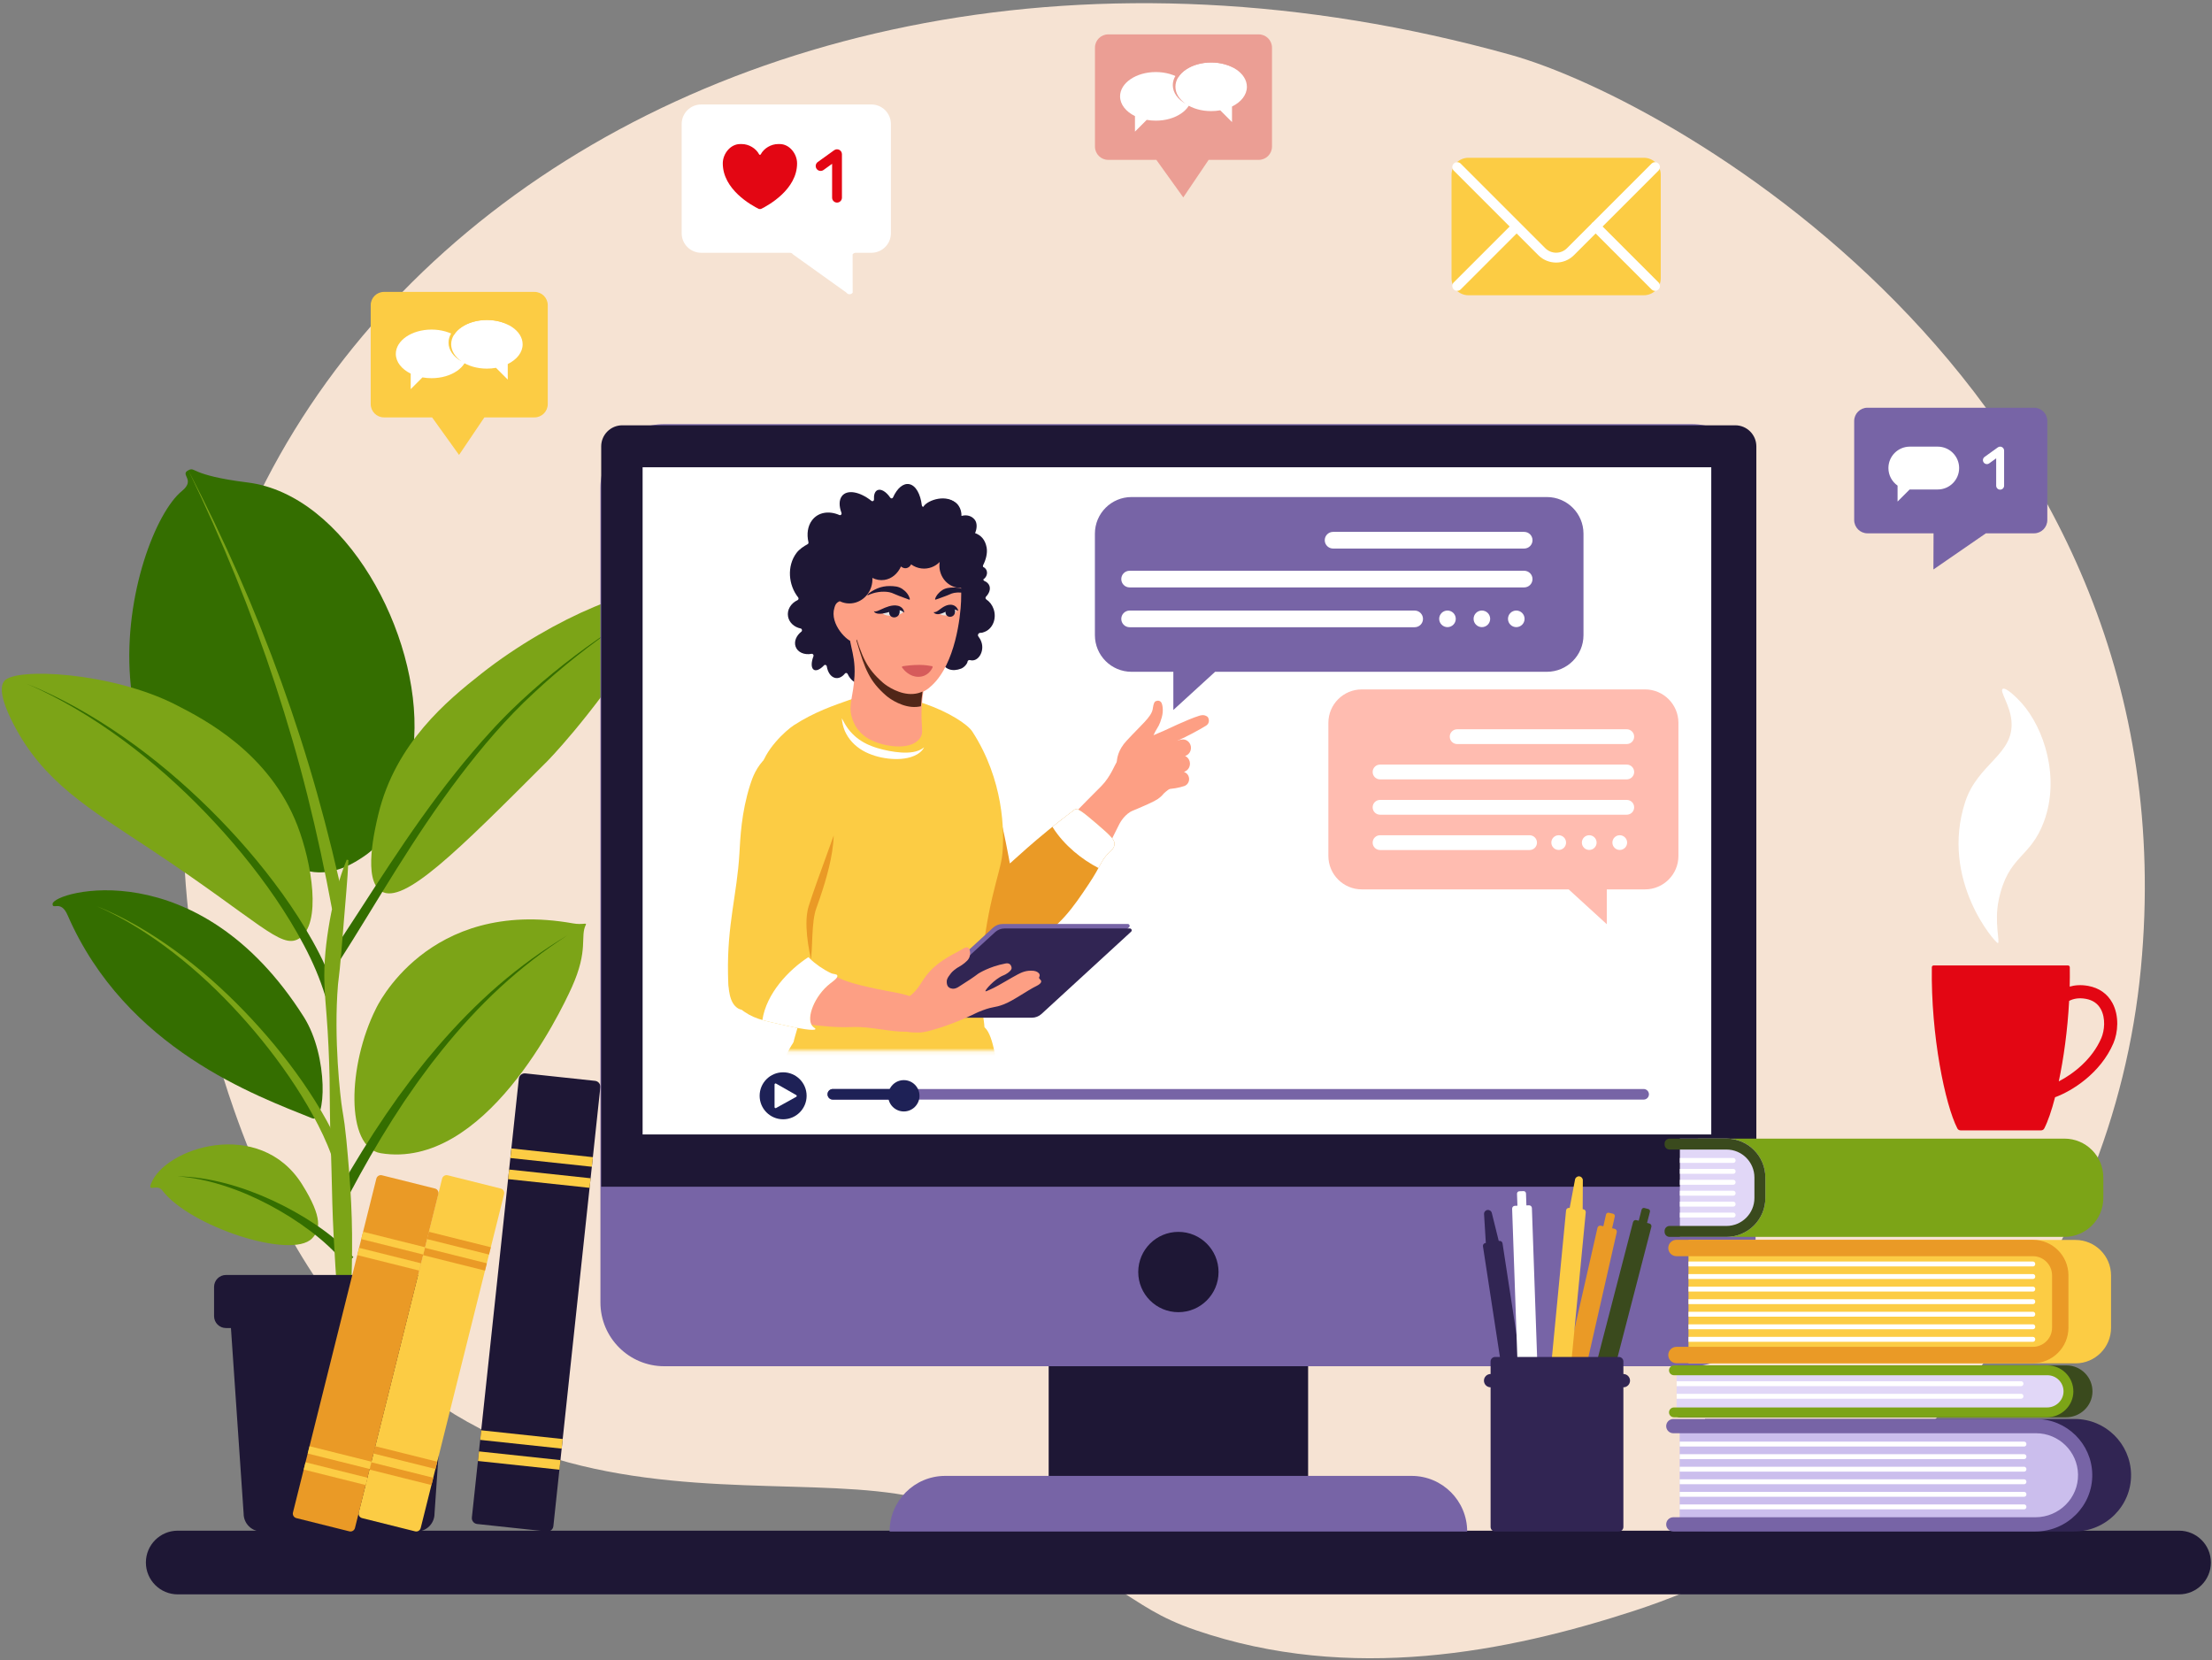 <svg xmlns="http://www.w3.org/2000/svg" width="573" height="430" viewBox="0 0 573 430" fill="none"><rect x="0" y="0" width="573" height="430" fill="#808080" stroke="none"/><path d="M309.705 422.238C290.559 415.663 293.227 409.095 245.47 390.274C203.057 373.559 105.299 414.965 60.624 287.509C-3.212 105.384 175.48 -45.789 391.177 14.161C435.206 26.398 568.56 103.657 554.577 250.839C547.355 326.856 495.54 393.679 423.396 417.211C390.604 427.907 349.847 436.024 309.705 422.238Z" fill="#F6E3D3"></path><path d="M564.467 412.978H46.04C41.484 412.978 37.791 409.285 37.791 404.729C37.791 400.173 41.484 396.48 46.04 396.48H564.467C569.023 396.48 572.716 400.173 572.716 404.729C572.716 409.285 569.023 412.978 564.467 412.978Z" fill="#1E1735"></path><path d="M80.826 320.787C82.895 318.645 83.727 315.541 78.272 306.809C67.303 289.25 42.484 297.273 39.066 306.76C38.34 308.776 40.724 306.602 42.053 308.357C49.133 317.704 75.494 326.309 80.826 320.787Z" fill="#7CA417"></path><path d="M48.671 121.878C50.788 120.702 48.749 123.054 64.159 124.977C89.487 128.136 108.886 164.193 107.293 191.098C106.955 196.816 105.918 214.329 93.862 222.093C92.361 223.06 86.731 227.019 80.173 225.709C13.728 212.434 33.705 138.091 47.113 127.194C50.716 124.265 46.634 123.01 48.671 121.878Z" fill="#346E00"></path><path d="M98.635 298.708C89.453 297.21 90.044 275.894 97.379 261.282C97.379 261.282 110.599 232.413 148.437 239.177C150.897 239.617 152.06 238.906 151.755 239.526C150.192 242.703 152.545 245.909 148.126 255.723C145.014 262.633 125.453 303.084 98.635 298.708Z" fill="#7CA417"></path><path d="M98.769 230.875C104.595 234.368 118.395 220.559 141.645 197.297C141.645 197.297 152.355 186.58 165.924 166.044C171.589 157.47 171.348 154.421 171.348 154.421C168.175 149.91 143.383 159.721 124.597 174.568C116.06 181.316 102.44 192.388 97.994 210.987C97.115 214.663 93.932 227.974 98.769 230.875Z" fill="#7CA417"></path><path d="M77.429 243.131C72.756 245.974 67.291 238.748 38.834 219.878C23.282 209.566 11.202 202.633 3.422 187.424C-0.343 180.063 0.253 177.501 1.09 176.415C3.87 172.81 28.971 174.071 45.599 182.581C52.78 186.256 69.783 194.957 77.08 213.928C80.726 223.408 83.485 239.447 77.429 243.131Z" fill="#7CA417"></path><path d="M86.007 235.458C84.192 225.643 82.097 215.88 79.672 206.194C77.253 196.507 74.456 186.912 71.343 177.415C68.227 167.92 64.772 158.53 61.005 149.261C57.234 139.994 53.172 130.84 48.795 121.833C53.418 130.716 57.739 139.761 61.784 148.932C65.821 158.106 69.555 167.42 72.955 176.861C76.35 186.303 79.437 195.864 82.148 205.535C84.865 215.204 87.254 224.968 89.362 234.791L86.007 235.458Z" fill="#7CA417"></path><path d="M88.135 307.713C91.833 301.261 95.726 294.921 99.907 288.772L103.098 284.198L106.419 279.719C106.691 279.343 106.98 278.979 107.269 278.615L108.133 277.521L109.861 275.334C110.427 274.597 111.036 273.894 111.634 273.183L113.43 271.052C118.277 265.42 123.475 260.085 129.087 255.226C134.707 250.379 140.73 246.012 147.083 242.214C140.854 246.214 134.994 250.759 129.562 255.757C124.138 260.767 119.151 266.226 114.526 271.963L112.813 274.133C112.243 274.857 111.663 275.572 111.125 276.321L109.482 278.543L108.661 279.654C108.386 280.023 108.112 280.393 107.854 280.775L104.706 285.317L101.691 289.948C97.746 296.171 94.093 302.574 90.636 309.079L88.135 307.713Z" fill="#346E00"></path><path d="M85.01 248.211C90.425 240.229 95.564 232.011 100.928 223.928C106.283 215.84 111.852 207.868 117.911 200.272C119.422 198.371 120.967 196.497 122.545 194.651C124.116 192.799 125.731 190.985 127.373 189.196L128.609 187.859L129.871 186.543C130.704 185.657 131.582 184.817 132.437 183.955C134.182 182.265 135.948 180.598 137.769 178.994C141.391 175.765 145.158 172.705 149.022 169.78C152.891 166.86 156.864 164.08 160.968 161.509C156.929 164.18 153.029 167.053 149.24 170.061C145.456 173.074 141.776 176.217 138.248 179.521C131.137 186.071 124.881 193.464 119.035 201.147C113.2 208.842 107.862 216.899 102.724 225.087C97.577 233.272 92.647 241.605 87.386 249.785L85.01 248.211Z" fill="#346E00"></path><path d="M84.245 257.973C82.899 253.5 81.006 249.137 78.786 244.941C76.573 240.737 74.078 236.667 71.393 232.722C66.012 224.835 59.892 217.433 53.252 210.535C46.604 203.643 39.422 197.24 31.687 191.566C23.956 185.895 15.686 180.901 6.857 177.079C15.778 180.682 24.197 185.482 32.102 190.986C40.013 196.494 47.396 202.755 54.266 209.533C61.128 216.319 67.491 223.634 73.145 231.497C75.967 235.431 78.608 239.506 80.98 243.755C83.358 247.998 85.431 252.442 86.972 257.144L84.245 257.973Z" fill="#346E00"></path><path d="M89.268 327.392C88.099 325.797 86.701 324.29 85.197 322.885C83.695 321.475 82.096 320.147 80.438 318.89C77.117 316.378 73.566 314.142 69.867 312.176C66.167 310.211 62.308 308.523 58.311 307.22C54.317 305.921 50.178 304.988 45.957 304.708C50.188 304.75 54.407 305.452 58.513 306.537C62.623 307.625 66.628 309.113 70.499 310.898C74.37 312.685 78.118 314.758 81.68 317.15C83.46 318.348 85.193 319.627 86.853 321.019C88.516 322.41 90.1 323.921 91.532 325.658L89.268 327.392Z" fill="#346E00"></path><path d="M13.625 234.128C13.69 230.961 51.316 220.202 78.677 263.374C85.192 273.653 84.46 291.11 80.86 289.655C66.577 283.884 32.632 271.794 17.495 237.018C15.736 232.977 13.591 235.805 13.625 234.128Z" fill="#346E00"></path><path d="M90.26 222.776C90.143 225.52 89.93 228.224 89.713 230.917L89.045 238.967C88.812 241.642 88.589 244.313 88.387 246.984C88.164 249.654 87.898 252.319 87.557 254.99C86.384 268.978 88.194 284.531 88.642 287.216C88.874 288.557 89.07 289.903 89.265 291.252C89.442 292.607 89.596 293.964 89.726 295.32C89.992 298.032 90.221 300.742 90.438 303.453C90.868 308.874 91.153 314.301 91.199 319.734C91.248 325.167 91.134 330.602 90.866 336.034C90.79 337.392 90.721 338.75 90.624 340.107C90.534 341.465 90.414 342.822 90.305 344.178C90.193 345.535 90.039 346.891 89.905 348.245C89.741 349.6 89.581 350.954 89.379 352.307L88.923 352.301C88.579 349.589 88.334 346.884 88.09 344.179C87.847 341.475 87.626 338.773 87.427 336.073C87.036 330.672 86.691 325.275 86.416 319.878C86.136 314.482 86.002 309.083 85.888 303.684C85.83 300.985 85.757 298.286 85.657 295.594L85.525 291.558C85.5 290.208 85.461 288.854 85.457 287.498C85.427 284.787 85.423 282.065 85.374 279.344C85.322 276.623 85.22 273.905 85.099 271.189C84.981 268.472 84.802 265.756 84.595 263.033C84.374 260.31 84.144 257.574 84.047 254.833C83.834 249.347 84.475 243.88 85.413 238.49C86.394 233.105 87.741 227.778 89.814 222.679L90.26 222.776Z" fill="#7CA417"></path><path d="M86.788 302.065C85.707 298.427 84.178 294.86 82.408 291.413C80.644 287.961 78.662 284.604 76.534 281.338C72.27 274.809 67.436 268.632 62.177 262.842C59.545 259.948 56.801 257.152 53.944 254.474C51.081 251.804 48.105 249.251 45.01 246.847C38.821 242.05 32.15 237.807 24.938 234.662C32.242 237.588 39.069 241.642 45.438 246.278C48.623 248.601 51.697 251.08 54.662 253.683C57.621 256.293 60.472 259.028 63.216 261.867C68.7 267.55 73.775 273.642 78.307 280.144C80.569 283.398 82.693 286.756 84.613 290.248C86.537 293.736 88.238 297.372 89.515 301.236L86.788 302.065Z" fill="#7CA417"></path><path d="M117.134 330.248H58.536C56.834 330.248 55.453 331.629 55.453 333.332V340.912C55.453 342.615 56.834 343.995 58.536 343.995H59.823L63.111 392.067C63.111 394.621 65.182 396.692 67.736 396.692H107.934C110.488 396.692 112.558 394.621 112.558 392.067L115.847 343.995H117.134C118.836 343.995 120.217 342.615 120.217 340.912V333.332C120.217 331.629 118.836 330.248 117.134 330.248Z" fill="#1E1735"></path><path d="M141.653 396.683L123.599 394.751C122.755 394.661 122.145 393.904 122.235 393.06L134.401 279.397C134.492 278.554 135.248 277.943 136.092 278.034L154.146 279.966C154.99 280.056 155.6 280.813 155.51 281.657L143.344 395.32C143.254 396.163 142.497 396.773 141.653 396.683Z" fill="#1E1735"></path><path d="M153.583 299.732L132.475 297.474L132.209 299.957L153.317 302.216L153.583 299.732Z" fill="#FCCC44"></path><path d="M152.995 305.196L131.887 302.937L131.621 305.421L152.729 307.679L152.995 305.196Z" fill="#FCCC44"></path><path d="M145.766 372.742L124.658 370.483L124.392 372.966L145.5 375.225L145.766 372.742Z" fill="#FCCC44"></path><path d="M145.184 378.205L124.076 375.946L123.81 378.43L144.918 380.688L145.184 378.205Z" fill="#FCCC44"></path><path d="M107.53 396.656L93.794 393.225C93.153 393.065 92.762 392.415 92.923 391.774L114.521 305.296C114.681 304.654 115.331 304.264 115.973 304.424L129.709 307.855C130.351 308.016 130.741 308.666 130.581 309.307L108.982 395.784C108.822 396.426 108.172 396.817 107.53 396.656Z" fill="#FCCC44"></path><path d="M127.148 323.069L111.088 319.059L110.616 320.948L126.676 324.959L127.148 323.069Z" fill="#EA9A26"></path><path d="M126.109 327.226L110.049 323.215L109.577 325.105L125.637 329.116L126.109 327.226Z" fill="#EA9A26"></path><path d="M113.277 378.617L97.217 374.607L96.745 376.496L112.805 380.507L113.277 378.617Z" fill="#EA9A26"></path><path d="M112.237 382.774L96.178 378.764L95.706 380.653L111.766 384.664L112.237 382.774Z" fill="#EA9A26"></path><path d="M90.499 396.656L76.763 393.225C76.121 393.065 75.731 392.415 75.891 391.774L97.49 305.296C97.65 304.654 98.3 304.264 98.942 304.424L112.678 307.855C113.319 308.016 113.71 308.666 113.549 309.307L91.951 395.784C91.791 396.426 91.141 396.817 90.499 396.656Z" fill="#EA9A26"></path><path d="M110.116 323.07L94.057 319.059L93.585 320.948L109.644 324.959L110.116 323.07Z" fill="#FCCC44"></path><path d="M109.077 327.226L93.018 323.215L92.546 325.105L108.605 329.116L109.077 327.226Z" fill="#FCCC44"></path><path d="M96.243 378.618L80.184 374.607L79.712 376.496L95.771 380.507L96.243 378.618Z" fill="#FCCC44"></path><path d="M95.206 382.774L79.147 378.764L78.675 380.653L94.734 384.664L95.206 382.774Z" fill="#FCCC44"></path><path d="M483.751 105.61H526.899C528.799 105.61 530.339 107.151 530.339 109.05V134.702C530.339 136.602 528.799 138.142 526.899 138.142H514.425L500.836 147.505L500.87 138.142H483.75C481.851 138.142 480.311 136.602 480.311 134.702V109.05C480.311 107.151 481.851 105.61 483.751 105.61Z" fill="#7764A6"></path><path d="M501.947 115.689H494.727C491.662 115.689 489.178 118.174 489.178 121.239C489.178 123.12 490.116 124.78 491.549 125.784V129.913L494.676 126.786C494.693 126.786 494.71 126.788 494.728 126.788H501.948C505.013 126.788 507.498 124.304 507.498 121.239C507.498 118.174 505.013 115.689 501.947 115.689Z" fill="white"></path><path d="M518.119 126.83C517.552 126.83 517.092 126.37 517.092 125.802V118.722L515.29 120.018C514.83 120.35 514.187 120.245 513.856 119.784C513.524 119.323 513.629 118.681 514.09 118.35L517.519 115.883C517.833 115.658 518.245 115.627 518.588 115.803C518.931 115.978 519.147 116.332 519.147 116.717V125.803C519.147 126.37 518.687 126.83 518.119 126.83Z" fill="white"></path><path d="M138.454 75.61H99.469C97.57 75.61 96.031 77.149 96.031 79.047V104.677C96.031 106.575 97.57 108.114 99.469 108.114H111.932L118.911 117.836L125.476 108.114H138.454C140.352 108.114 141.891 106.575 141.891 104.677V79.047C141.891 77.149 140.352 75.61 138.454 75.61Z" fill="#FCCC44"></path><path d="M111.792 85.367C106.678 85.367 102.533 88.186 102.533 91.663C102.533 93.769 104.055 95.632 106.39 96.775V100.797L109.435 97.752C110.188 97.886 110.977 97.958 111.792 97.958C116.905 97.958 121.05 95.14 121.05 91.662C121.05 88.186 116.905 85.367 111.792 85.367Z" fill="white"></path><path d="M126.127 82.892C131.241 82.892 135.386 85.711 135.386 89.188C135.386 91.294 133.864 93.157 131.529 94.3V98.322L128.484 95.277C127.732 95.412 126.942 95.484 126.127 95.484C121.014 95.484 116.869 92.665 116.869 89.188C116.869 85.711 121.014 82.892 126.127 82.892Z" fill="white"></path><path d="M116.872 89.173C116.872 85.696 121.017 82.878 126.13 82.878C128.376 82.878 130.436 83.422 132.039 84.326C130.36 83.169 128.027 82.451 125.448 82.451C120.334 82.451 116.189 85.269 116.189 88.747C116.189 90.696 117.493 92.439 119.54 93.594C117.89 92.456 116.872 90.896 116.872 89.173Z" fill="#FCCC44"></path><path d="M326.063 8.905H287.078C285.18 8.905 283.641 10.444 283.641 12.342V37.972C283.641 39.871 285.179 41.41 287.078 41.41H299.542L306.52 51.131L313.086 41.41H326.063C327.961 41.41 329.5 39.871 329.5 37.972V12.342C329.5 10.444 327.961 8.905 326.063 8.905Z" fill="#EB9E94"></path><path d="M299.405 18.663C294.291 18.663 290.146 21.481 290.146 24.958C290.146 27.064 291.668 28.927 294.004 30.07V34.092L297.048 31.047C297.801 31.182 298.591 31.254 299.405 31.254C304.518 31.254 308.663 28.435 308.663 24.958C308.663 21.481 304.518 18.663 299.405 18.663Z" fill="white"></path><path d="M313.739 16.188C318.852 16.188 322.997 19.007 322.997 22.484C322.997 24.59 321.475 26.453 319.14 27.596V31.618L316.096 28.573C315.343 28.707 314.553 28.779 313.739 28.779C308.625 28.779 304.48 25.961 304.48 22.483C304.48 19.007 308.625 16.188 313.739 16.188Z" fill="white"></path><path d="M304.485 22.469C304.485 18.992 308.63 16.173 313.744 16.173C315.99 16.173 318.049 16.718 319.652 17.622C317.973 16.465 315.641 15.746 313.061 15.746C307.948 15.746 303.803 18.565 303.803 22.042C303.803 23.992 305.106 25.734 307.153 26.889C305.503 25.752 304.485 24.192 304.485 22.469Z" fill="#EB9E94"></path><path d="M425.826 76.477H380.383C377.966 76.477 376.006 74.517 376.006 72.1V45.244C376.006 42.827 377.966 40.867 380.383 40.867H425.826C428.243 40.867 430.203 42.827 430.203 45.244V72.1C430.203 74.517 428.243 76.477 425.826 76.477Z" fill="#FCCC44"></path><path d="M415.143 58.672L429.626 44.189C430.125 43.69 430.125 42.883 429.626 42.383C429.128 41.885 428.32 41.885 427.821 42.383L412.658 57.546C412.568 57.599 412.482 57.66 412.404 57.738C412.327 57.815 412.266 57.901 412.213 57.991L405.906 64.297C404.359 65.843 401.844 65.842 400.299 64.297L378.384 42.383C377.886 41.885 377.078 41.885 376.579 42.383C376.08 42.882 376.08 43.69 376.579 44.189L391.062 58.672L376.579 73.154C376.08 73.653 376.08 74.461 376.579 74.96C376.828 75.209 377.155 75.334 377.482 75.334C377.808 75.334 378.135 75.21 378.384 74.96L392.867 60.477L398.493 66.103C399.764 67.374 401.433 68.01 403.103 68.01C404.772 68.01 406.442 67.374 407.712 66.103L413.338 60.477L427.821 74.96C428.07 75.209 428.397 75.334 428.724 75.334C429.05 75.334 429.377 75.21 429.626 74.96C430.125 74.461 430.125 73.653 429.626 73.154L415.143 58.672Z" fill="white"></path><path d="M181.639 27.062H225.723C228.515 27.062 230.779 29.326 230.779 32.119V60.419C230.779 63.212 228.515 65.476 225.723 65.476H221.668C221.347 65.476 221.047 65.63 220.86 65.891L220.875 75.805C220.471 76.367 219.63 76.356 219.243 75.781L205.447 65.914C205.262 65.64 204.953 65.476 204.622 65.476H181.639C178.846 65.476 176.582 63.212 176.582 60.419V32.119C176.582 29.326 178.846 27.062 181.639 27.062Z" fill="white"></path><path d="M216.825 52.475C216.121 52.475 215.551 51.904 215.551 51.201V42.429L213.32 44.035C212.75 44.446 211.953 44.315 211.543 43.745C211.132 43.173 211.262 42.378 211.833 41.967L216.081 38.91C216.47 38.632 216.981 38.593 217.406 38.811C217.831 39.029 218.098 39.466 218.098 39.944V51.202C218.098 51.905 217.528 52.475 216.825 52.475Z" fill="#E30613"></path><path d="M206.477 42.313C206.477 39.797 204.473 37.313 202 37.313H201.562C199.74 37.313 197.893 38.41 197.062 39.979C196.973 40.147 196.736 40.147 196.647 39.979C195.817 38.41 193.97 37.313 192.148 37.313H191.71C189.237 37.313 187.232 39.797 187.232 42.313C187.232 49.071 194.616 53.16 196.608 54.14H197.102C199.093 53.16 206.477 49.071 206.477 42.313Z" fill="#E30613"></path><path d="M338.857 335.886H271.65V396.692H338.857V335.886Z" fill="#1E1735"></path><path d="M380.061 396.692H230.445C230.445 388.738 236.893 382.291 244.847 382.291H365.659C373.613 382.291 380.061 388.738 380.061 396.692Z" fill="#7764A6"></path><path d="M438.236 353.887H172.068C162.938 353.887 155.537 346.486 155.537 337.356V126.394C155.537 117.264 162.938 109.863 172.068 109.863H438.236C447.366 109.863 454.767 117.264 454.767 126.394V337.356C454.767 346.486 447.366 353.887 438.236 353.887Z" fill="#7764A6"></path><path d="M449.507 110.163H161.196C158.18 110.163 155.736 112.608 155.736 115.623V307.383H454.967V115.623C454.966 112.607 452.522 110.163 449.507 110.163Z" fill="#1E1735"></path><path d="M443.289 121.033H166.461V293.85H443.289V121.033Z" fill="white"></path><path d="M305.253 339.886C310.997 339.886 315.654 335.23 315.654 329.485C315.654 323.741 310.997 319.084 305.253 319.084C299.508 319.084 294.852 323.741 294.852 329.485C294.852 335.23 299.508 339.886 305.253 339.886Z" fill="#1E1735"></path><path d="M443.188 323.298H537.635C541.552 323.298 544.727 326.473 544.727 330.39V343.929C544.727 347.846 541.552 351.021 537.635 351.021H443.188" fill="white"></path><path d="M537.636 353.143H437.389V321.176H537.636C542.724 321.176 546.85 325.301 546.85 330.39V343.929C546.85 349.018 542.724 353.143 537.636 353.143Z" fill="#FCCC44"></path><path d="M537.316 396.692H441.666C441.663 396.692 441.66 396.689 441.66 396.686V393.01C441.66 393.007 441.663 393.004 441.666 393.004V371.242C441.663 371.242 441.66 371.24 441.66 371.236V367.56C441.66 367.557 441.663 367.554 441.666 367.554H537.466C545.413 367.554 551.893 373.949 552.033 381.863C552.177 390.033 545.488 396.692 537.316 396.692Z" fill="#312553"></path><path d="M534.775 320.38H439.822V294.93H534.775C540.339 294.93 544.849 299.44 544.849 305.004V310.305C544.849 315.869 540.339 320.38 534.775 320.38Z" fill="#7CA417"></path><path d="M527.406 394.909H435.104V369.459H527.406C534.434 369.459 540.131 375.156 540.131 382.184C540.131 389.212 534.433 394.909 527.406 394.909Z" fill="#CBBEED"></path><path d="M527.25 396.692H433.456C432.437 396.692 431.612 395.866 431.612 394.848C431.612 393.829 432.437 393.004 433.456 393.004H527.272C533.379 393.004 538.402 388.038 538.297 381.932C538.194 376.02 533.353 371.242 527.417 371.242H433.455C432.437 371.242 431.611 370.417 431.611 369.398C431.611 368.38 432.437 367.554 433.455 367.554H527.417C535.365 367.554 541.847 373.951 541.984 381.867C542.126 390.038 535.424 396.692 527.25 396.692Z" fill="#7764A6"></path><path d="M535.201 367.111H435.033C434.33 367.111 433.76 366.541 433.76 365.838C433.76 365.135 434.33 364.565 435.033 364.565V356.219C434.33 356.219 433.76 355.649 433.76 354.946C433.76 354.243 434.33 353.673 435.033 353.673H535.32C539.065 353.673 542.105 356.755 542.037 360.516C541.97 364.198 538.883 367.111 535.201 367.111Z" fill="#3A4A1D"></path><path d="M526.6 353.108H434.274C433.102 353.108 432.152 352.158 432.152 350.986C432.152 349.814 433.102 348.864 434.274 348.864H526.6C529.345 348.864 531.57 346.639 531.57 343.894V330.355C531.57 327.61 529.345 325.384 526.6 325.384H434.274C433.102 325.384 432.152 324.434 432.152 323.262C432.152 322.091 433.102 321.141 434.274 321.141H526.6C531.688 321.141 535.814 325.266 535.814 330.355V343.894C535.814 348.982 531.688 353.108 526.6 353.108Z" fill="#EA9A26"></path><path d="M434.324 364.848H533.185C534.207 364.848 535.035 364.019 535.035 362.997V357.079C535.035 356.058 534.207 355.229 533.185 355.229H434.324V364.848Z" fill="#E1D7F7"></path><path d="M530.248 367.111H433.617C432.914 367.111 432.344 366.541 432.344 365.838C432.344 365.135 432.914 364.565 433.617 364.565H530.272C532.546 364.565 534.474 362.785 534.538 360.512C534.605 358.157 532.708 356.219 530.367 356.219H433.617C432.914 356.219 432.344 355.649 432.344 354.946C432.344 354.243 432.914 353.673 433.617 353.673H530.367C534.113 353.673 537.153 356.755 537.085 360.516C537.019 364.198 533.931 367.111 530.248 367.111Z" fill="#7CA417"></path><path d="M447.222 320.38H435.158V294.93H447.222C452.786 294.93 457.297 299.44 457.297 305.004V310.305C457.297 315.869 452.786 320.38 447.222 320.38Z" fill="#E1D7F7"></path><path d="M447.222 294.93H432.492C431.777 294.93 431.197 295.509 431.197 296.225V296.463C431.197 297.179 431.777 297.758 432.492 297.758H447.222C451.224 297.758 454.468 301.002 454.468 305.004V310.305C454.468 314.306 451.224 317.551 447.222 317.551H432.492C431.777 317.551 431.197 318.13 431.197 318.846V319.085C431.197 319.8 431.777 320.38 432.492 320.38H447.222C452.786 320.38 457.296 315.87 457.296 310.305V305.004C457.296 299.44 452.786 294.93 447.222 294.93Z" fill="#3A4A1D"></path><path d="M448.997 301.218H435.158V299.945H448.997C449.322 299.945 449.586 300.209 449.586 300.535V300.629C449.586 300.955 449.322 301.218 448.997 301.218Z" fill="white"></path><path d="M448.997 304.048H435.158V302.775H448.997C449.322 302.775 449.586 303.039 449.586 303.364V303.458C449.586 303.784 449.322 304.048 448.997 304.048Z" fill="white"></path><path d="M448.997 306.877H435.158V305.604H448.997C449.322 305.604 449.586 305.867 449.586 306.193V306.287C449.586 306.613 449.322 306.877 448.997 306.877Z" fill="white"></path><path d="M448.997 309.705H435.158V308.432H448.997C449.322 308.432 449.586 308.696 449.586 309.022V309.116C449.586 309.442 449.322 309.705 448.997 309.705Z" fill="white"></path><path d="M448.997 312.534H435.158V311.261H448.997C449.322 311.261 449.586 311.525 449.586 311.851V311.945C449.586 312.271 449.322 312.534 448.997 312.534Z" fill="white"></path><path d="M448.997 315.363H435.158V314.09H448.997C449.322 314.09 449.586 314.354 449.586 314.68V314.774C449.586 315.099 449.322 315.363 448.997 315.363Z" fill="white"></path><path d="M526.619 328.036H437.389V326.763H526.619C526.945 326.763 527.208 327.027 527.208 327.352V327.447C527.208 327.772 526.945 328.036 526.619 328.036Z" fill="white"></path><path d="M526.619 331.289H437.389V330.016H526.619C526.945 330.016 527.208 330.28 527.208 330.605V330.7C527.208 331.025 526.945 331.289 526.619 331.289Z" fill="white"></path><path d="M526.619 334.543H437.389V333.27H526.619C526.945 333.27 527.208 333.533 527.208 333.859V333.953C527.208 334.278 526.945 334.543 526.619 334.543Z" fill="white"></path><path d="M526.619 337.795H437.389V336.522H526.619C526.945 336.522 527.208 336.786 527.208 337.112V337.206C527.208 337.532 526.945 337.795 526.619 337.795Z" fill="white"></path><path d="M526.619 341.049H437.389V339.776H526.619C526.945 339.776 527.208 340.04 527.208 340.365V340.46C527.208 340.785 526.945 341.049 526.619 341.049Z" fill="white"></path><path d="M526.619 344.302H437.389V343.029H526.619C526.945 343.029 527.208 343.293 527.208 343.619V343.713C527.208 344.038 526.945 344.302 526.619 344.302Z" fill="white"></path><path d="M526.619 347.556H437.389V346.283H526.619C526.945 346.283 527.208 346.546 527.208 346.872V346.966C527.208 347.292 526.945 347.556 526.619 347.556Z" fill="white"></path><path d="M524.332 374.688H435.102V373.415H524.332C524.657 373.415 524.921 373.678 524.921 374.004V374.098C524.921 374.424 524.657 374.688 524.332 374.688Z" fill="white"></path><path d="M524.332 377.941H435.102V376.668H524.332C524.657 376.668 524.921 376.932 524.921 377.257V377.352C524.921 377.677 524.657 377.941 524.332 377.941Z" fill="white"></path><path d="M524.332 381.194H435.102V379.921H524.332C524.657 379.921 524.921 380.185 524.921 380.511V380.605C524.921 380.931 524.657 381.194 524.332 381.194Z" fill="white"></path><path d="M524.332 384.448H435.102V383.175H524.332C524.657 383.175 524.921 383.439 524.921 383.764V383.858C524.921 384.184 524.657 384.448 524.332 384.448Z" fill="white"></path><path d="M524.332 387.701H435.102V386.428H524.332C524.657 386.428 524.921 386.692 524.921 387.017V387.112C524.921 387.437 524.657 387.701 524.332 387.701Z" fill="white"></path><path d="M524.332 390.954H435.102V389.681H524.332C524.657 389.681 524.921 389.945 524.921 390.271V390.365C524.921 390.691 524.657 390.954 524.332 390.954Z" fill="white"></path><path d="M523.558 359.048H434.328V357.775H523.558C523.884 357.775 524.148 358.039 524.148 358.364V358.459C524.148 358.784 523.884 359.048 523.558 359.048Z" fill="white"></path><path d="M523.558 362.302H434.328V361.029H523.558C523.884 361.029 524.148 361.292 524.148 361.618V361.712C524.148 362.038 523.884 362.302 523.558 362.302Z" fill="white"></path><path d="M402.781 386.435L399.216 385.626C398.821 385.536 398.573 385.142 398.663 384.747L413.812 318.036C413.902 317.641 414.295 317.393 414.691 317.483L418.255 318.292C418.651 318.382 418.899 318.776 418.809 319.171L403.66 385.881C403.57 386.277 403.176 386.525 402.781 386.435Z" fill="#EA9A26"></path><path d="M416.284 321.189L415.214 320.946C414.882 320.871 414.674 320.54 414.75 320.208L416.024 314.596C416.1 314.264 416.43 314.056 416.762 314.132L417.831 314.375C418.163 314.45 418.371 314.78 418.296 315.112L417.021 320.724C416.946 321.056 416.616 321.264 416.284 321.189Z" fill="#EA9A26"></path><path d="M399.14 394.207C398.625 394.091 398.285 393.601 398.355 393.078L399.445 384.908C399.524 384.313 400.097 383.915 400.682 384.048L402.137 384.378C402.722 384.511 403.067 385.118 402.881 385.688L400.336 393.528C400.174 394.029 399.655 394.324 399.14 394.207Z" fill="#EA9A26"></path><path d="M410.491 381.629L407.107 380.751C406.731 380.653 406.506 380.27 406.603 379.894L423.028 316.546C423.126 316.17 423.509 315.945 423.885 316.042L427.269 316.92C427.645 317.017 427.87 317.401 427.773 317.776L411.348 381.125C411.25 381.501 410.867 381.726 410.491 381.629Z" fill="#3A4A1D"></path><path d="M425.301 319.633L424.286 319.369C423.97 319.287 423.781 318.966 423.863 318.65L425.245 313.321C425.326 313.006 425.648 312.816 425.963 312.898L426.979 313.162C427.294 313.243 427.483 313.565 427.402 313.88L426.02 319.21C425.938 319.525 425.616 319.714 425.301 319.633Z" fill="#3A4A1D"></path><path d="M406.786 388.955C406.297 388.828 405.986 388.35 406.068 387.852L407.348 380.072C407.441 379.505 408 379.141 408.556 379.285L409.937 379.643C410.493 379.787 410.805 380.377 410.611 380.917L407.95 388.339C407.779 388.815 407.275 389.082 406.786 388.955Z" fill="#3A4A1D"></path><path d="M384.762 321.98L388.375 321.426C388.776 321.365 389.151 321.64 389.213 322.041L399.581 389.66C399.642 390.061 399.367 390.435 398.966 390.497L395.353 391.051C394.952 391.112 394.577 390.837 394.515 390.436L384.147 322.818C384.086 322.417 384.361 322.042 384.762 321.98Z" fill="#312553"></path><path d="M396.123 387.634L397.206 387.467C397.543 387.416 397.857 387.647 397.909 387.983L398.781 393.672C398.833 394.008 398.602 394.323 398.265 394.374L397.182 394.541C396.845 394.593 396.531 394.362 396.479 394.025L395.607 388.336C395.555 388 395.786 387.685 396.123 387.634Z" fill="#312553"></path><path d="M385.295 313.415C385.817 313.335 386.313 313.666 386.44 314.178L388.422 322.179C388.566 322.761 388.179 323.342 387.586 323.432L386.111 323.658C385.518 323.749 384.975 323.312 384.938 322.713L384.432 314.486C384.399 313.96 384.774 313.495 385.295 313.415Z" fill="#312553"></path><path d="M406.475 312.873L410.114 313.223C410.518 313.262 410.814 313.621 410.775 314.025L404.219 382.118C404.181 382.522 403.822 382.818 403.418 382.779L399.78 382.429C399.376 382.39 399.08 382.031 399.119 381.627L405.674 313.534C405.713 313.13 406.072 312.834 406.475 312.873Z" fill="#FCCC44"></path><path d="M401.366 379.305L402.457 379.41C402.796 379.443 403.044 379.744 403.012 380.083L402.46 385.811C402.428 386.15 402.126 386.398 401.788 386.366L400.696 386.261C400.357 386.228 400.109 385.927 400.142 385.588L400.693 379.86C400.726 379.521 401.027 379.273 401.366 379.305Z" fill="#FCCC44"></path><path d="M409.099 304.701C409.624 304.752 410.024 305.194 410.021 305.722L409.977 313.964C409.974 314.564 409.457 315.031 408.859 314.974L407.374 314.831C406.777 314.773 406.358 314.215 406.469 313.626L407.998 305.527C408.097 305.009 408.574 304.65 409.099 304.701Z" fill="#FCCC44"></path><path d="M398.505 382.039L394.851 382.167C394.446 382.181 394.106 381.864 394.092 381.458L391.704 313.091C391.689 312.686 392.007 312.346 392.412 312.331L396.065 312.204C396.471 312.19 396.811 312.507 396.825 312.912L399.213 381.279C399.227 381.685 398.91 382.025 398.505 382.039Z" fill="white"></path><path d="M394.901 315.508L393.806 315.546C393.465 315.558 393.18 315.292 393.168 314.952L392.967 309.2C392.955 308.86 393.221 308.574 393.562 308.563L394.657 308.525C394.998 308.513 395.283 308.779 395.295 309.119L395.496 314.871C395.508 315.211 395.242 315.496 394.901 315.508Z" fill="white"></path><path d="M396.969 390.483C396.442 390.501 395.987 390.115 395.921 389.591L394.889 381.414C394.814 380.819 395.266 380.287 395.865 380.267L397.357 380.214C397.957 380.193 398.445 380.692 398.411 381.291L397.952 389.52C397.923 390.047 397.496 390.465 396.969 390.483Z" fill="#7764A6"></path><path d="M419.342 396.692H387.309C386.655 396.692 386.125 396.162 386.125 395.508V352.663C386.125 352.009 386.655 351.479 387.309 351.479H419.342C419.996 351.479 420.526 352.009 420.526 352.663V395.508C420.526 396.162 419.996 396.692 419.342 396.692Z" fill="#312553"></path><path d="M420.525 359.342H386.124C385.174 359.342 384.404 358.572 384.404 357.622C384.404 356.672 385.174 355.902 386.124 355.902H420.525C421.475 355.902 422.245 356.672 422.245 357.622C422.246 358.572 421.476 359.342 420.525 359.342Z" fill="#312553"></path><path d="M547.208 259.8C545.923 257.413 543.748 255.881 540.917 255.371C539.021 255.029 537.435 255.18 536.136 255.555C536.178 253.886 536.189 252.208 536.163 250.531C536.159 250.277 535.951 250.073 535.698 250.073H500.891C500.637 250.073 500.43 250.277 500.426 250.531C500.158 268.289 503.881 286.161 507.038 292.293C507.195 292.598 507.507 292.79 507.849 292.79H528.739C529.082 292.79 529.393 292.598 529.55 292.293C530.473 290.502 531.443 287.707 532.349 284.207C536.738 282.618 544.131 277.995 547.457 270.229C548.641 267.466 549.023 263.17 547.208 259.8ZM544.328 268.888C541.957 274.424 536.983 278.221 533.311 280.095C534.569 274.155 535.588 266.88 535.991 259.255C537.008 258.727 538.397 258.376 540.313 258.721C542.112 259.046 543.423 259.952 544.211 261.414C545.48 263.773 545.162 266.942 544.328 268.888Z" fill="#E30613"></path><path d="M509.057 207.747C512.336 197.675 521.831 195.48 521.047 186.697C520.682 182.607 517.932 179.015 518.777 178.441C519.546 177.919 522.315 180.56 523.73 182.156C529.469 188.628 533.668 201.291 529.509 212.7C525.947 222.472 520.222 221.368 517.745 233.132C516.543 238.844 518.153 244.175 517.539 244.276C516.945 244.374 502.473 227.972 509.057 207.747Z" fill="white"></path><path d="M293.113 128.745H400.701C405.941 128.745 410.189 132.993 410.189 138.234V164.523C410.189 169.763 405.941 174.011 400.701 174.011H314.764L303.946 183.897V174.011H293.113C287.873 174.011 283.625 169.763 283.625 164.523V138.234C283.625 132.993 287.873 128.745 293.113 128.745Z" fill="#7764A6"></path><path d="M377.105 160.294C377.105 161.481 376.143 162.443 374.956 162.443C373.769 162.443 372.807 161.481 372.807 160.294C372.807 159.107 373.769 158.145 374.956 158.145C376.143 158.145 377.105 159.107 377.105 160.294Z" fill="white"></path><path d="M386.018 160.294C386.018 161.481 385.056 162.443 383.87 162.443C382.683 162.443 381.721 161.481 381.721 160.294C381.721 159.107 382.683 158.145 383.87 158.145C385.056 158.145 386.018 159.107 386.018 160.294Z" fill="white"></path><path d="M394.929 160.294C394.929 161.481 393.967 162.443 392.78 162.443C391.593 162.443 390.631 161.481 390.631 160.294C390.631 159.107 391.593 158.145 392.78 158.145C393.967 158.145 394.929 159.107 394.929 160.294Z" fill="white"></path><path d="M394.826 142.087H345.323C344.131 142.087 343.164 141.121 343.164 139.929C343.164 138.737 344.13 137.771 345.323 137.771H394.826C396.017 137.771 396.984 138.737 396.984 139.929C396.984 141.121 396.018 142.087 394.826 142.087Z" fill="white"></path><path d="M394.822 152.155H292.617C291.426 152.155 290.459 151.189 290.459 149.997C290.459 148.804 291.425 147.839 292.617 147.839H394.822C396.014 147.839 396.981 148.805 396.981 149.997C396.981 151.189 396.014 152.155 394.822 152.155Z" fill="white"></path><path d="M366.456 162.466H292.617C291.426 162.466 290.459 161.5 290.459 160.308C290.459 159.116 291.425 158.149 292.617 158.149H366.456C367.648 158.149 368.614 159.115 368.614 160.308C368.614 161.499 367.648 162.466 366.456 162.466Z" fill="white"></path><path d="M202.863 289.922C206.223 289.922 208.948 287.197 208.948 283.836C208.948 280.475 206.223 277.751 202.863 277.751C199.502 277.751 196.777 280.475 196.777 283.836C196.777 287.197 199.502 289.922 202.863 289.922Z" fill="#1E2156"></path><path d="M200.641 286.774V280.899C200.641 280.7 200.856 280.574 201.029 280.673L206.26 283.651C206.436 283.751 206.435 284.006 206.257 284.104L201.026 287.001C200.853 287.097 200.641 286.972 200.641 286.774Z" fill="white"></path><path d="M425.772 284.819H215.729C214.973 284.819 214.359 284.206 214.359 283.449C214.359 282.692 214.973 282.079 215.729 282.079H425.772C426.529 282.079 427.142 282.692 427.142 283.449C427.142 284.206 426.529 284.819 425.772 284.819Z" fill="#7764A6"></path><path d="M234.129 287.893C236.369 287.893 238.185 286.077 238.185 283.836C238.185 281.596 236.369 279.78 234.129 279.78C231.888 279.78 230.072 281.596 230.072 283.836C230.072 286.077 231.888 287.893 234.129 287.893Z" fill="#1E2156"></path><path d="M233.589 282.079H215.729C214.973 282.079 214.359 282.692 214.359 283.449C214.359 284.206 214.973 284.819 215.729 284.819H233.589V282.079Z" fill="#1E2156"></path><path d="M426.119 178.573H352.767C347.982 178.573 344.104 182.452 344.104 187.236V221.707C344.104 226.492 347.982 230.371 352.767 230.371H406.35L416.228 239.397V230.371H426.118C430.903 230.371 434.782 226.492 434.782 221.707V187.236C434.782 182.452 430.903 178.573 426.119 178.573Z" fill="#FFBCB0"></path><path d="M405.675 218.251C405.675 219.304 404.822 220.158 403.769 220.158C402.715 220.158 401.861 219.304 401.861 218.251C401.861 217.197 402.715 216.343 403.769 216.343C404.822 216.344 405.675 217.198 405.675 218.251Z" fill="white"></path><path d="M413.586 218.251C413.586 219.304 412.732 220.158 411.678 220.158C410.625 220.158 409.771 219.304 409.771 218.251C409.771 217.197 410.625 216.343 411.678 216.343C412.732 216.344 413.586 217.198 413.586 218.251Z" fill="white"></path><path d="M421.492 218.251C421.492 219.304 420.638 220.158 419.585 220.158C418.532 220.158 417.678 219.304 417.678 218.251C417.678 217.197 418.532 216.343 419.585 216.343C420.638 216.344 421.492 217.198 421.492 218.251Z" fill="white"></path><path d="M421.398 192.727H377.464C376.407 192.727 375.549 191.869 375.549 190.811C375.549 189.753 376.407 188.896 377.464 188.896H421.398C422.456 188.896 423.314 189.753 423.314 190.811C423.313 191.869 422.456 192.727 421.398 192.727Z" fill="white"></path><path d="M421.4 201.877H357.49C356.432 201.877 355.574 201.019 355.574 199.961C355.574 198.903 356.432 198.046 357.49 198.046H421.4C422.458 198.046 423.315 198.903 423.315 199.961C423.315 201.02 422.458 201.877 421.4 201.877Z" fill="white"></path><path d="M421.4 211.028H357.49C356.432 211.028 355.574 210.17 355.574 209.112C355.574 208.054 356.432 207.196 357.49 207.196H421.4C422.458 207.196 423.315 208.054 423.315 209.112C423.315 210.17 422.458 211.028 421.4 211.028Z" fill="white"></path><path d="M396.224 220.178H357.49C356.432 220.178 355.574 219.32 355.574 218.262C355.574 217.204 356.432 216.347 357.49 216.347H396.224C397.282 216.347 398.14 217.204 398.14 218.262C398.14 219.32 397.282 220.178 396.224 220.178Z" fill="white"></path><mask id="mask0_1394_10856" style="mask-type:luminance" maskUnits="userSpaceOnUse" x="172" y="122" width="260" height="151"><path d="M431.035 122.283H172.457V272.124H431.035V122.283Z" fill="white"></path></mask><g mask="url(#mask0_1394_10856)"><path d="M208.534 267.16C206.022 268.293 202.75 273.413 201.243 281.085C200.188 286.453 199.754 289.877 199.836 294.753C200.037 306.814 204.506 318.841 205.573 321.89C211.436 338.645 252.91 332.746 256.813 324.046C257.642 322.198 256.546 321.128 256.813 313.995C256.997 309.053 257.672 305.594 258.019 303.543C259.923 292.28 259.055 266.965 254.364 265.753C253.387 265.501 252.722 266.444 250.947 267.763C241.792 274.564 228.662 274.451 217.781 269.974C213.156 268.071 211.032 266.033 208.534 267.16Z" fill="#FCCC44"></path><path d="M274.095 216.339C274.077 215.586 274.289 214.703 281.666 207.257C285.326 203.562 285.863 203.185 286.939 201.584C288.831 198.769 288.745 197.592 290.848 195.22C292.768 193.054 297.804 190.784 301.367 189.345C301.871 189.142 307.722 186.284 310.691 185.387C311.117 185.258 311.938 185.035 312.741 185.626C313.159 185.933 313.169 186.713 313.155 186.805C313.096 187.197 312.956 187.603 312.502 187.905C311.168 188.792 307.092 190.955 305.459 191.646C303.871 192.319 302.488 192.999 302.7 195.964C302.823 197.671 304.46 198.38 304.954 201.22C305.087 201.99 305.039 202.321 304.947 202.588C304.586 203.63 303.513 203.802 301.97 205.081C301.167 205.746 301.365 205.776 300.595 206.442C299.762 207.162 298.919 207.656 294.879 209.377C293.069 210.148 293.086 210.113 292.822 210.278C290.868 211.499 290 213.341 289.61 214.138C287.306 218.838 285.655 222.207 283.408 222.999C280.07 224.177 274.181 220.1 274.095 216.339Z" fill="#FD9F84"></path><path d="M291.293 201.811C296.543 203.615 298.007 196.139 298.19 195.278C298.661 193.051 298.031 191.679 299.296 189.43C299.977 188.22 300.361 187.891 300.945 185.828C301.49 183.907 301.064 182.425 300.906 182.108C300.527 181.345 299.773 181.42 299.295 181.665C298.805 181.916 298.631 183.518 298.601 183.682C298.229 185.743 295.608 187.771 291.798 191.908C287.624 196.441 289.535 201.207 291.293 201.811Z" fill="#FD9F84"></path><path d="M278.302 209.751C279.06 209.184 280.188 210.03 284.059 213.329C288.011 216.697 288.818 217.625 288.696 218.759C288.592 219.717 287.877 220.325 287.358 220.813C285.06 222.97 285.494 223.794 282.006 229.028C278.017 235.015 274.365 240.358 267.577 243.848C266.685 244.306 266.204 244.554 265.438 244.821C258.757 247.146 247.824 244.856 245.11 237.128C235.12 208.681 245.043 192.462 250.623 193.269C256.481 194.117 261.228 221.688 261.594 223.646C261.617 223.77 268.244 217.266 278.302 209.751Z" fill="#EA9A26"></path><path d="M308.022 196.828C307.791 196.352 307.416 196.003 306.982 195.809C307.995 195.525 308.657 194.475 308.484 193.362C308.299 192.176 307.236 191.369 306.107 191.56C303.206 192.05 300.38 193.144 298.15 194.64C297.188 195.284 296.907 196.629 297.524 197.643C297.574 197.725 297.629 197.803 297.687 197.876C296.817 198.177 296.214 199.064 296.276 200.072C296.337 201.078 297.04 201.881 297.938 202.07C297.93 202.117 297.922 202.165 297.918 202.213C297.819 203.259 298.545 204.193 299.541 204.3C300.393 204.392 301.252 204.424 302.101 204.398C303.744 204.347 305.347 204.079 306.771 203.607C307.723 203.29 308.25 202.222 307.946 201.219C307.753 200.581 307.269 200.124 306.697 199.958C306.837 199.888 306.981 199.823 307.117 199.751C308.136 199.209 308.541 197.9 308.022 196.828Z" fill="#FD9F84"></path><path d="M198.931 210.96C197.336 205.66 196.404 203.122 197.039 199.4C197.902 194.347 203.551 189.203 205.657 187.84C211.016 184.372 216.132 182.684 219.949 181.325C232.349 176.911 249.389 185.647 251.896 189.522C259.988 202.028 260.198 215.269 259.673 221.049C259.168 226.605 255.154 234.185 253.788 255.729C253.464 260.83 256.416 266.382 254.208 270.441C247.693 282.421 211.81 279.694 206.497 273.594C203.66 270.336 207.25 268.926 208.599 255.309C210.061 240.555 208.816 235.356 208.179 230.507C207.53 225.57 201.709 220.195 198.931 210.96Z" fill="#FCCC44"></path><path d="M218.068 186.054C218.584 187.045 219.106 187.98 219.735 188.822C220.376 189.655 221.088 190.398 221.877 191.036C222.665 191.676 223.522 192.215 224.427 192.663C224.883 192.881 225.341 193.094 225.823 193.267C226.062 193.359 226.299 193.446 226.554 193.534C226.802 193.622 227.036 193.697 227.284 193.771C229.262 194.358 231.346 194.77 233.412 194.913C234.447 194.976 235.483 194.966 236.5 194.798C237.514 194.629 238.51 194.281 239.384 193.584C239.126 194.078 238.747 194.525 238.297 194.891C237.849 195.261 237.336 195.554 236.802 195.786C235.727 196.247 234.574 196.468 233.432 196.565C232.287 196.656 231.143 196.61 230.014 196.479C229.449 196.412 228.89 196.313 228.332 196.203C227.775 196.084 227.222 195.945 226.67 195.78C226.397 195.694 226.113 195.598 225.849 195.501C225.591 195.405 225.316 195.305 225.051 195.191C224.517 194.965 223.99 194.707 223.484 194.414C222.474 193.824 221.536 193.094 220.744 192.231C219.951 191.37 219.306 190.383 218.843 189.334C218.399 188.274 218.143 187.161 218.068 186.054Z" fill="white"></path><path d="M236.342 258.251C233.193 257.13 230.788 256.941 227.094 256.149C221.209 254.888 217.846 254.047 214.063 251.525C211.402 249.751 209.775 249.09 207.337 248.162C203.886 246.85 200.507 248.084 199.14 248.583C194.823 250.159 191.079 253.091 191.153 256.359C191.184 257.67 191.784 258.671 191.784 258.671C192.571 259.983 193.888 260.527 194.516 260.773C205.129 264.922 211.541 265.607 211.541 265.607C221.259 266.646 219.894 265.449 226.884 266.448C232.034 267.183 234.552 267.566 237.603 266.868C240.858 266.123 241.764 263.917 241.596 261.824C241.446 259.947 238.958 259.182 236.342 258.251Z" fill="#FD9F84"></path><path d="M203.872 245.114C205.701 245.515 207.596 246.113 209.757 248.267C211.15 249.655 213.225 251.105 215.222 252.051C215.914 252.379 216.764 252.247 216.903 252.681C217.101 253.299 215.781 254.177 215.012 254.783C211.009 257.934 208.779 263.635 210.388 265.712C210.776 266.213 211.289 266.352 211.228 266.553C211.056 267.123 206.817 266.377 203.872 265.712C196.803 264.118 195.15 263.926 191.472 261.088C189.29 259.405 188.092 255.285 189.16 251.84C190.911 246.189 198.597 243.961 203.872 245.114Z" fill="#FCCC44"></path><path d="M266.776 262.454H234.353C233.907 262.454 233.696 261.905 234.027 261.606L257.261 240.279C257.935 239.671 258.811 239.334 259.72 239.334H292.142C292.588 239.334 292.799 239.884 292.468 240.182L269.235 261.509C268.56 262.118 267.684 262.454 266.776 262.454Z" fill="#7764A6"></path><path d="M194.318 203.292C194.914 201.406 195.91 198.644 198.437 196.254C199.404 195.339 201.808 193.128 205.544 192.744C208.767 192.413 211.215 193.622 212.303 194.177C217.144 196.648 217.869 210.229 216.516 216.473C215.271 222.215 213.494 227.086 210.611 234.988C208.881 239.729 210.404 249.406 209.869 250.982C208.63 254.635 204.79 256.275 201.704 257.654C197.886 259.359 193.486 262.562 191.234 261.232C188.843 259.819 188.656 256.095 188.584 252.312C188.342 239.379 190.914 231.757 191.539 221.07C191.776 216.996 192.018 210.556 194.318 203.292Z" fill="#FCCC44"></path><path d="M210.094 248.534C209.496 245.819 209.032 243.09 208.922 240.273C208.873 238.866 208.9 237.439 209.176 235.978C209.213 235.796 209.24 235.613 209.288 235.429L209.441 234.878C209.492 234.684 209.545 234.536 209.597 234.368L209.755 233.877L210.406 231.92C211.286 229.316 212.229 226.742 213.163 224.17L215.966 216.405C215.872 219.192 215.391 221.948 214.746 224.646C214.095 227.344 213.281 229.987 212.396 232.595L211.717 234.546L211.541 235.031C211.485 235.19 211.417 235.363 211.378 235.502L211.238 235.94C211.195 236.089 211.16 236.245 211.12 236.397C210.813 237.629 210.675 238.964 210.568 240.305C210.354 242.995 210.363 245.758 210.094 248.534Z" fill="#EA9A26"></path><path d="M215.012 254.783C215.781 254.177 217.102 253.299 216.904 252.681C216.764 252.247 215.915 252.378 215.222 252.051C213.226 251.105 211.15 249.655 209.757 248.267C209.638 248.148 209.52 248.036 209.402 247.926C204.242 251.285 198.528 257.334 197.488 264.205C199.063 264.656 201.029 265.071 203.872 265.712C206.818 266.377 211.056 267.123 211.229 266.553C211.29 266.352 210.776 266.213 210.388 265.712C208.779 263.635 211.009 257.934 215.012 254.783Z" fill="white"></path><path d="M284.06 213.329C280.188 210.03 279.061 209.184 278.303 209.751C276.255 211.281 274.354 212.767 272.617 214.165C275.668 219.047 280.414 222.71 284.55 224.837C285.533 223.034 285.884 222.197 287.358 220.813C287.877 220.325 288.592 219.717 288.696 218.759C288.819 217.625 288.011 216.697 284.06 213.329Z" fill="white"></path><path d="M267.303 263.61H234.88C234.434 263.61 234.223 263.061 234.554 262.762L257.788 241.435C258.463 240.827 259.339 240.49 260.247 240.49H292.67C293.115 240.49 293.327 241.04 292.996 241.338L269.762 262.665C269.087 263.274 268.211 263.61 267.303 263.61Z" fill="#312553"></path><path d="M233.57 259.284C234.948 258.606 236.754 257.492 238.156 255.321C239.065 253.913 239.528 253.215 239.973 252.648C241.921 250.166 244.144 248.784 245.358 248.042C247.103 246.978 247.035 247.168 249.773 245.572C249.93 245.481 250.378 245.28 250.788 245.45C251.197 245.62 251.831 247.542 250.523 248.848C249.642 249.727 248.91 250.146 247.856 250.762C247.628 250.895 246.682 251.633 246.461 251.948C246.157 252.381 245.279 253.312 245.249 254.131C245.208 255.253 245.582 255.942 246.687 256.085C247.404 256.178 247.993 255.822 248.332 255.61C250.512 254.252 252.444 252.952 253.424 252.188C253.424 252.188 256.25 250.358 260.38 249.587C260.475 249.569 261.698 249.214 262.004 250.444C262.07 250.71 262.114 251.003 261.726 251.428C260.908 252.326 259.818 252.687 259.818 252.687C257.588 253.631 255.089 256.485 255.279 256.756C255.35 256.856 256.018 256.542 257.355 255.912C258.648 255.304 262.07 253.212 263.662 252.383C264.587 251.902 265.916 251.247 267.794 251.469C268.552 251.559 269.18 251.985 269.289 252.42C269.442 253.035 269.008 253.049 269.211 253.42C269.337 253.65 269.398 253.638 269.579 253.851C270.132 254.497 268.957 255.167 268.523 255.376C266.108 256.544 262.512 259.195 260.041 260.143C257.444 261.139 257.591 260.564 254.489 261.72C252.675 262.397 252.666 262.579 249.906 263.775C246.32 265.33 243.867 266.093 243.277 266.274C240.696 267.065 239.372 267.461 237.757 267.452C235.945 267.441 233.416 267.427 232.071 265.601C230.76 263.821 230.966 260.851 232.324 259.79C232.738 259.466 232.856 259.635 233.57 259.284Z" fill="#FD9F84"></path><path d="M257.388 157.756C257.014 156.673 256.328 155.815 255.491 155.262C255.257 155.107 255.221 154.752 255.411 154.554C256.239 153.692 256.615 152.657 256.308 151.765C256.104 151.176 255.633 150.741 255.003 150.481C254.843 150.415 254.734 150.257 254.719 150.083C255.521 149.532 255.891 148.558 255.555 147.737C255.384 147.321 255.059 147.014 254.659 146.841C254.65 146.806 254.643 146.771 254.633 146.736C254.601 146.619 254.613 146.495 254.667 146.391C255.327 145.116 255.862 143.343 255.58 141.817C255.202 139.777 254.125 138.648 252.584 138.082C253.033 137.101 253.243 135.563 252.489 134.608C251.735 133.652 250.462 133.24 249.063 133.641C249.078 132.688 248.851 131.792 248.353 131.044C246.772 128.668 242.59 128.707 239.596 131.115C239.554 131.149 239.512 131.183 239.472 131.217C239.213 131.433 238.831 131.246 238.789 130.888C238.447 127.985 237.247 125.779 235.579 125.415C233.993 125.069 232.39 126.476 231.333 128.848C231.196 129.153 230.806 129.187 230.614 128.904C229.526 127.305 228.12 126.478 227.201 127.012C226.59 127.366 226.325 128.248 226.403 129.346C226.43 129.733 226.038 129.968 225.743 129.734C222.69 127.306 219.404 126.729 218.071 128.523C217.315 129.539 217.334 131.12 217.974 132.839C218.112 133.21 217.775 133.555 217.432 133.404C214.735 132.223 211.911 132.663 210.332 134.788C209.206 136.303 208.939 138.37 209.421 140.443C209.469 140.653 209.383 140.863 209.207 140.957C208.229 141.481 207.054 142.244 206.312 143.241C203.794 146.63 204.211 151.533 206.751 154.737C206.941 154.977 206.867 155.328 206.607 155.448C204.872 156.248 203.816 157.958 204.14 159.711C204.432 161.283 205.752 162.45 207.402 162.792C207.769 162.868 207.884 163.379 207.588 163.609C206.281 164.621 205.634 166.146 206.091 167.472C206.607 168.968 208.358 169.716 210.229 169.357C210.565 169.292 210.841 169.656 210.713 169.994C210.127 171.538 210.096 172.918 210.733 173.42C211.351 173.909 212.428 173.435 213.461 172.337C213.698 172.086 214.113 172.245 214.172 172.607C214.408 174.067 215.138 175.222 216.18 175.553C217.126 175.853 218.116 175.403 218.875 174.465C219.069 174.226 219.435 174.279 219.571 174.574C220.296 176.14 221.565 177.147 222.867 177.007C223.903 176.896 224.729 176.086 225.174 174.917C225.245 174.731 225.429 174.631 225.617 174.667C228.291 175.173 231.121 175.216 233.986 174.716C237.596 174.086 240.42 172.818 243.137 170.842C243.369 170.673 243.693 170.789 243.793 171.08C244.64 173.534 246.776 174.02 248.952 173.194C249.721 172.901 250.588 171.968 250.655 171.3C250.665 171.197 250.872 170.872 251.353 170.998C253.37 171.524 255.076 168.763 254.229 166.309C254.034 165.744 253.75 165.243 253.412 164.808C253.231 164.576 253.327 163.879 254.086 163.912C254.369 163.925 254.667 163.809 254.981 163.695C257.166 162.896 258.233 160.21 257.388 157.756Z" fill="#1E1735"></path><path d="M220.712 163.472C219.042 165.554 221.714 168.586 221.354 175.062C221.051 180.498 219.774 182.41 220.575 185.495C221.93 190.717 226.256 192.006 227.528 192.458C230.131 193.383 235.817 194.255 238.14 191.428C239.063 190.303 238.889 189.474 238.76 187.052C238.408 180.459 239.842 178.21 239.456 173.663C239.017 168.505 236.039 163.77 231.366 162.273C231.04 162.168 223.175 160.402 220.712 163.472Z" fill="#FD9F84"></path><path d="M214.907 150.804C214.35 146.19 216.268 142.482 216.968 141.171C220.307 134.918 224.377 132.972 225.91 132.452C231.232 130.643 235.904 130.275 240.562 133.122C249.065 138.32 249.131 151.629 248.959 155.761C248.794 159.742 247.497 171.812 241.437 177.501C240.392 178.482 239.074 179.594 236.711 179.752C233.402 179.973 230.106 177.87 228.887 176.798C224.666 173.085 223.453 170.17 221.292 162.794C219.086 155.263 215.464 155.42 214.907 150.804Z" fill="#FD9F84"></path><path d="M233.686 172.927C233.588 172.793 233.665 172.603 233.83 172.576C234.536 172.461 236.255 172.219 238.236 172.221C239.593 172.223 240.888 172.444 241.426 172.55C241.568 172.578 241.644 172.73 241.584 172.862C241.278 173.543 240.242 175.339 237.822 175.312C235.646 175.289 234.193 173.616 233.686 172.927Z" fill="#D65B5B"></path><path d="M242.205 155.208C242.347 154.698 242.619 154.259 242.941 153.871C243.262 153.478 243.65 153.143 244.078 152.863C244.942 152.29 246.034 152.18 247.041 152.182C247.295 152.186 247.548 152.181 247.799 152.215L248.174 152.255C248.305 152.276 248.442 152.306 248.574 152.332C249.101 152.472 249.564 152.72 249.972 153.005C250.782 153.59 248.754 153.493 248.374 153.476L248.092 153.473L247.779 153.495C247.57 153.5 247.365 153.543 247.162 153.574C246.959 153.604 246.76 153.673 246.565 153.728C246.373 153.808 246.18 153.87 245.997 153.964C245.624 154.125 245.26 154.289 244.87 154.421L243.67 154.861C243.254 155.017 242.824 155.177 242.332 155.329L242.205 155.208Z" fill="#1E1735"></path><path d="M224.668 154.034C225.427 153.34 226.334 152.809 227.312 152.398C228.295 151.998 229.381 151.789 230.49 151.801C230.767 151.796 231.044 151.827 231.327 151.83C231.606 151.855 231.886 151.891 232.169 151.927C232.729 152.024 233.268 152.237 233.739 152.552C234.676 153.182 235.44 154.08 235.706 155.207L235.558 155.34C234.49 154.976 233.657 154.615 232.818 154.321C232.403 154.171 232.01 154.006 231.61 153.821C231.408 153.737 231.204 153.646 230.994 153.565C230.781 153.503 230.566 153.428 230.344 153.39C229.902 153.311 229.446 153.252 228.983 153.263C228.52 153.249 228.049 153.286 227.579 153.359C226.629 153.483 225.689 153.787 224.78 154.198L224.668 154.034Z" fill="#1E1735"></path><path d="M228.682 158.806C228.719 159.067 229.615 159.739 231.966 159.402C233.011 159.253 234.019 158.842 233.944 158.319C233.872 157.82 233.071 156.997 232.152 156.976C230.548 156.939 228.607 158.283 228.682 158.806Z" fill="#E6E6E6"></path><path d="M230.414 157.958C230.815 156.517 233.335 156.739 233.036 158.663C232.737 160.59 229.769 160.272 230.414 157.958Z" fill="#1E1735"></path><path d="M234.237 158.682C233.931 158.438 233.642 158.246 233.35 158.146C233.06 158.043 232.783 158.018 232.496 158.034C231.923 158.065 231.307 158.246 230.657 158.43C230.006 158.616 229.32 158.822 228.57 158.93C228.194 158.979 227.798 159.009 227.387 158.948C227.185 158.919 226.972 158.856 226.785 158.756C226.595 158.651 226.44 158.492 226.363 158.314C226.553 158.376 226.719 158.388 226.878 158.369C227.041 158.338 227.188 158.304 227.342 158.243C227.645 158.132 227.947 157.989 228.259 157.844C228.883 157.554 229.537 157.256 230.262 157.049C230.981 156.851 231.794 156.705 232.649 156.918C233.069 157.028 233.484 157.255 233.768 157.582C234.052 157.907 234.206 158.297 234.237 158.682Z" fill="#1E1735"></path><path d="M243.275 158.82C243.322 159.072 244.195 159.691 246.39 159.282C247.366 159.1 247.761 158.588 247.667 158.084C247.577 157.603 247.321 156.912 246.455 156.924C244.945 156.945 243.181 158.316 243.275 158.82Z" fill="#E6E6E6"></path><path d="M244.985 158.026C245.294 156.7 247.596 156.804 247.398 158.567C247.199 160.332 244.487 160.157 244.985 158.026Z" fill="#1E1735"></path><path d="M248.255 158.211C247.944 158.091 247.676 157.966 247.411 157.895C247.148 157.824 246.91 157.794 246.694 157.809C246.268 157.835 245.865 158.008 245.383 158.241C244.906 158.471 244.386 158.76 243.756 158.954C243.441 159.044 243.092 159.117 242.725 159.075C242.36 159.035 242.001 158.853 241.828 158.569C242.165 158.591 242.419 158.515 242.639 158.4C242.861 158.285 243.068 158.131 243.286 157.971C243.722 157.649 244.19 157.28 244.778 156.995C245.073 156.855 245.398 156.73 245.761 156.671C246.12 156.61 246.521 156.62 246.886 156.741C247.252 156.859 247.564 157.078 247.792 157.335C248.018 157.597 248.169 157.895 248.255 158.211Z" fill="#1E1735"></path><path d="M236.5 179.752C233.191 179.973 229.895 177.87 228.676 176.798C224.473 173.101 223.253 170.195 221.11 162.891C221.003 162.973 220.901 163.059 220.805 163.151C221.2 163.998 221.578 164.984 221.922 166.157C224.083 173.533 225.296 176.448 229.517 180.161C230.736 181.233 234.032 183.336 237.341 183.115C237.783 183.085 238.187 183.022 238.561 182.933C238.651 181.481 238.821 180.271 238.977 179.129C238.296 179.45 237.491 179.685 236.5 179.752Z" fill="#512618"></path><path d="M222.579 164.651C222.356 165.034 222.194 166.082 220.911 166.19C219.637 166.297 214.803 161.673 216.157 157.404C216.281 157.014 216.485 155.998 217.684 155.701C219.059 155.36 220.476 155.886 220.754 156.049C223.319 157.551 224.156 161.944 222.579 164.651Z" fill="#FD9F84"></path><path d="M247.171 135.282C247.226 135.202 247.28 135.12 247.331 135.038C247.493 134.776 249.241 132.092 247.887 130.587C245.384 127.806 240.377 129.475 239.265 131.144C239.116 131.366 238.994 131.583 238.89 131.79C238.356 131.687 237.852 131.593 237.369 131.507C236.666 130.252 235.569 129.386 234.251 129.224C232.797 129.045 231.393 129.759 230.375 131.021C230.287 131.028 230.202 131.033 230.112 131.04C227.657 131.247 223.627 131.586 219.444 134.241C217.789 135.291 213.953 137.725 212.243 142.508C211.14 145.593 210.434 151.018 213.31 153.443C213.515 153.616 214.616 154.545 215.934 154.563C216.823 155.476 217.998 156.1 219.338 156.265C222.57 156.662 225.527 154.241 225.944 150.858C225.992 150.464 226 150.075 225.978 149.693C226.953 150.175 228.027 150.376 229.117 150.209C231.022 149.917 232.55 148.576 233.392 146.726C233.781 147.066 234.255 147.242 234.739 147.174C235.291 147.097 235.744 146.721 236.022 146.186C236.778 146.74 237.68 147.117 238.676 147.239C240.504 147.464 242.23 146.788 243.424 145.563C243.414 145.628 243.399 145.691 243.391 145.757C242.996 148.969 245.163 151.879 248.232 152.256C251.301 152.633 254.534 150.359 254.503 147.123C254.44 140.474 250.634 137.035 247.171 135.282Z" fill="#1E1735"></path></g></svg>